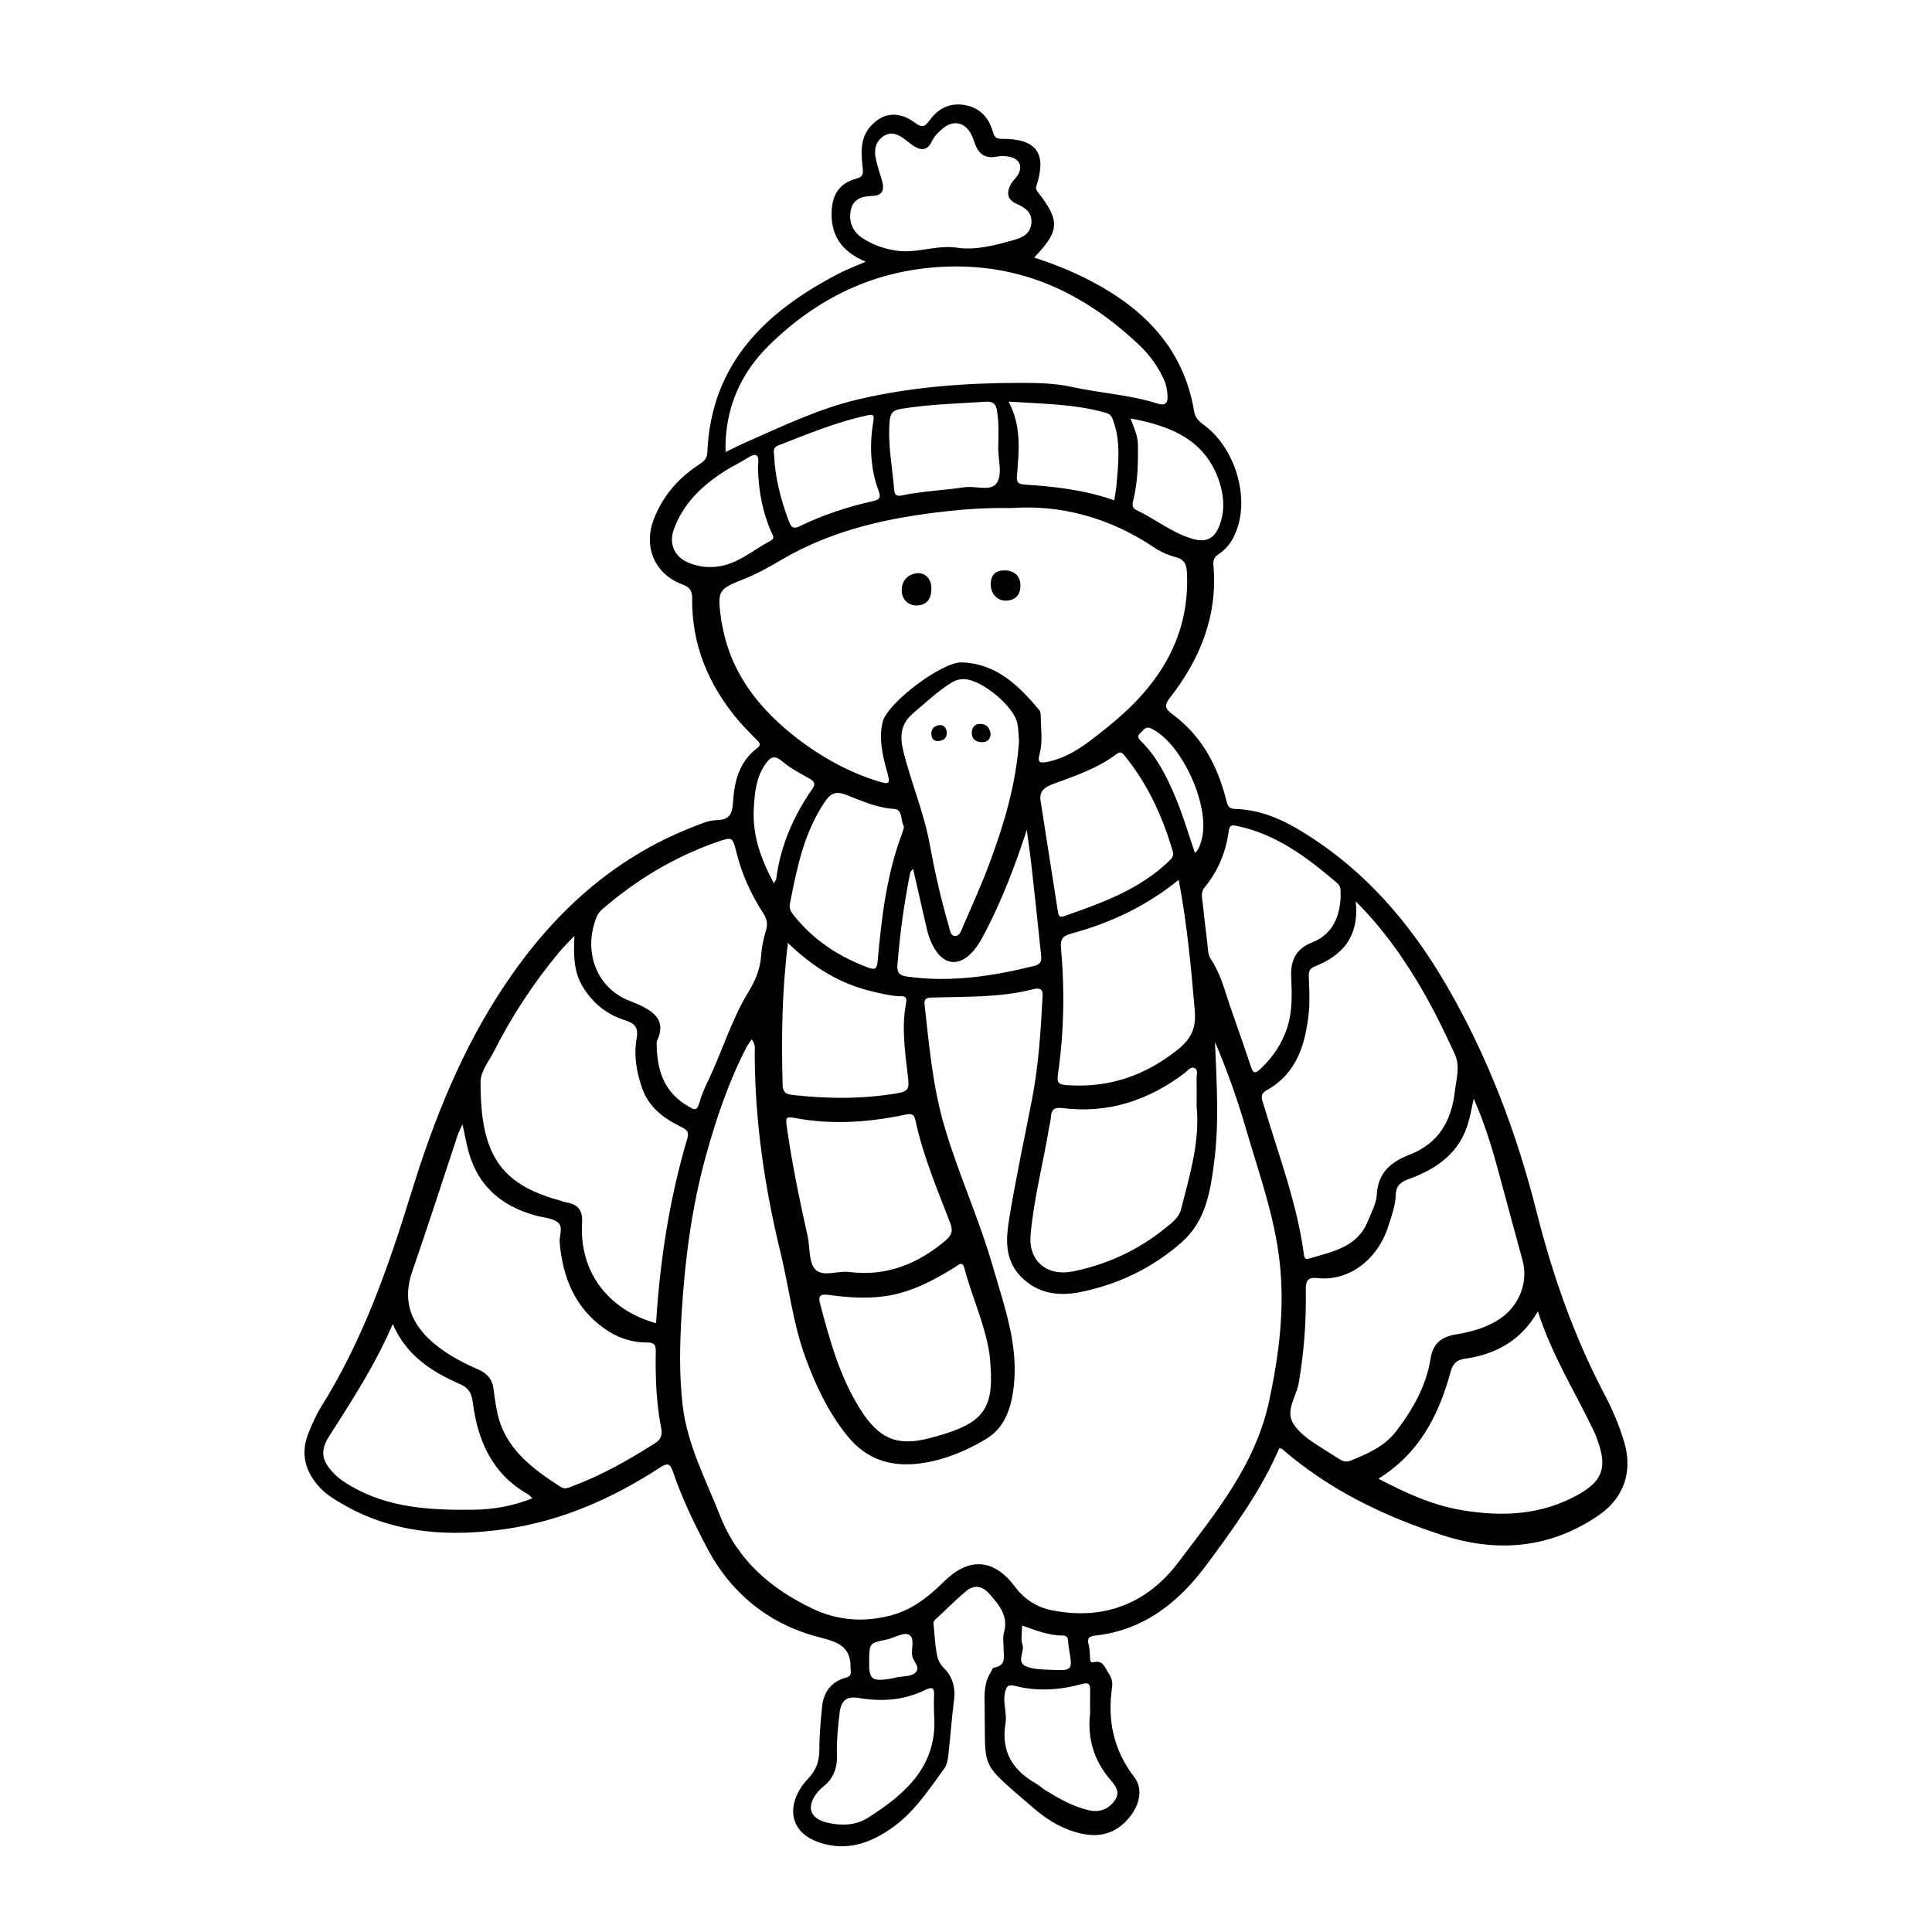 <?xml version="1.0" encoding="UTF-8"?>
<!-- Uploaded to: ICON Repo, www.svgrepo.com, Generator: ICON Repo Mixer Tools -->
<svg fill="#000000" width="800px" height="800px" version="1.1" viewBox="144 144 512 512" xmlns="http://www.w3.org/2000/svg">
 <g>
  <path d="m574.44 526.19c-1.309-4.426-3.133-8.676-5.273-12.738-8.047-15.32-13.715-31.52-17.934-48.238-5.305-21.035-12.926-41.172-23.82-59.953-9.855-17.035-22.484-31.551-39.66-41.66-5.07-2.992-10.469-5.039-16.406-5.227-1.762-0.047-2-0.852-2.379-2.312-2.25-9.07-6.504-17.035-14.121-22.672-2.332-1.715-2.281-2.566-0.676-4.644 7.996-10.281 12.578-21.758 11.398-35.047-0.125-1.418 0.348-2.188 1.496-2.93 2.488-1.621 3.922-4.062 4.848-6.832 3.039-9.004-0.852-21.285-8.645-27.145-1.355-1.008-2.519-1.938-2.816-3.793-2.707-16.328-12.879-26.844-26.922-34.305-4.93-2.613-10.078-4.691-15.477-6.438 6.816-7.102 6.941-9.73 0.914-17.461-0.488-0.629-0.473-1.008-0.25-1.715 2.738-8.535-0.078-12.328-9.195-12.281-1.574 0.016-2.031-0.551-2.426-1.922-1.07-3.777-3.465-6.328-7.43-7.039-4-0.723-7.195 1.039-9.383 4.141-1.48 2.094-2.332 1.605-4 0.41-4.188-3.008-8.266-2.566-11.492 0.992-2.992 3.289-2.582 7.32-2.156 11.211 0.203 1.859-0.188 2.332-1.906 2.816-4.141 1.164-6.031 3.969-6.312 8.188-0.441 6.66 2.582 11.082 9.004 13.762-2.582 1.117-4.832 1.953-6.941 3.039-19.492 10.078-34.07 23.836-35.031 47.562-0.062 1.699-1.086 2.41-2.332 3.242-5.449 3.59-9.555 8.344-11.887 14.484-2.769 7.32 0.316 14.469 7.559 17.176 1.953 0.723 2.66 1.59 2.644 3.731-0.156 12.281 4.328 22.875 12.105 32.18 1.543 1.844 3.289 3.527 4.961 5.258 0.723 0.738 1.434 1.289 0.109 2.281-4.707 3.543-6 8.77-6.344 14.234-0.188 2.992-0.789 4.723-4.312 4.801-2.219 0.047-4.457 1.07-6.582 1.906-21.27 8.375-37.141 23.16-49.672 41.91-11.32 16.941-18.75 35.613-24.703 54.93-6.078 19.727-12.848 39.125-23.898 56.742-1.324 2.125-2.332 4.473-3.289 6.801-2.25 5.465-1.023 10.281 2.914 14.531 1.891 2.047 4.25 3.418 6.644 4.769 13.445 7.621 28.133 8.391 42.777 6.25 14.641-2.141 28.168-8.062 40.605-16.168 1.891-1.227 2.738-1.496 3.606 1.039 2.348 6.957 5.574 13.602 8.973 20.074 6.438 12.234 16.594 20.422 29.961 23.805 4.961 1.258 8.219 2.473 8.125 8.172-0.016 1.289 0.488 2.016-1.289 2.504-3.731 1.023-5.871 3.731-6.25 7.606-0.379 3.809-0.738 7.637-0.738 11.461 0 3.133-0.836 5.449-3.117 7.84-5.414 5.684-6.062 14.547 4.629 17.207 6.488 1.605 12.059-0.426 17.32-4.016 6.141-4.172 10.094-10.281 14.328-16.121 0.66-0.914 0.883-2.234 1.023-3.418 0.551-4.894 0.883-9.809 1.512-14.688 0.426-3.289-0.457-6.25-2.676-8.406-1.527-1.48-1.812-3.07-2.078-4.832-0.285-1.953-0.395-3.922-0.582-5.887-0.062-0.738-0.363-1.48 0.348-2.125 2.738-2.519 5.336-5.18 8.188-7.559 2.078-1.746 4.25-1.449 6.094 0.645 2.613 2.977 5.227 5.902 3.922 10.422-0.348 1.211-0.078 2.613-0.094 3.938-0.016 2.156 0.898 4.738-2.582 5.258-0.348 0.047-0.566 0.852-0.852 1.309-1.812 2.867-1.637 6.078-1.574 9.242 0.301 17.004-1.621 14.043 13.004 26.719 3.953 3.418 8.598 6.141 13.965 6.957 4.723 0.723 8.598-1.008 11.555-4.738 2.551-3.227 3.496-7.367 1.164-10.406-5.606-7.305-7.211-15.223-5.902-24.059 0.172-1.195-0.203-2.441-0.898-3.449-0.977-1.418-1.402-3.652-4.016-3.008-1.008 0.25-0.898-0.551-0.945-1.211-0.078-1.195-0.078-2.426-0.395-3.574-0.473-1.684 0.316-2.109 1.746-2.266 12.957-1.418 22.168-8.832 29.582-18.828 7.227-9.762 14.375-19.602 19.238-30.844 0.316 0.094 0.566 0.094 0.707 0.203 12.453 10.816 27 17.84 42.508 22.859 14.5 4.707 28.574 3.559 41.438-5.289 6.715-4.629 9.031-11.633 6.746-19.363zm-104.82-161.88c0.25-1.859 0.961-1.684 2.363-1.387 10.234 2.156 18.246 8.203 25.961 14.738 1.418 1.195 1.355 1.465 1.324 4.426-0.332 4.863-2.031 9.508-7.606 11.699-4.141 1.621-5.668 4.629-5.481 9.02 0.188 4.66 0.41 9.336-1.195 13.949-1.449 4.172-3.809 7.543-6.957 10.531-1.496 1.418-1.969 1.07-2.551-0.691-1.746-5.289-3.637-10.531-5.449-15.809-1.48-4.328-2.551-8.785-5.195-12.691-0.836-1.227-0.723-3.148-0.945-4.754-0.426-3.242-0.789-6.504-1.133-9.762-0.156-1.48-0.676-3.008 0.473-4.394 3.574-4.344 5.637-9.367 6.391-14.875zm-7.227 2.406c-0.332 1.117-0.613 2.312-1.715 3.352-1.762-5.164-3.258-10.312-5.367-15.242-2.203-5.18-4.707-10.141-8.707-14.199-0.707-0.723-1.543-1.402-0.363-2.41 0.852-0.723 1.324-1.922 2.961-1.102 8.156 4.019 15.758 20.895 13.191 29.602zm-67.902 106.1c-7.383 6.219-15.633 9.492-25.426 8.281-3.07-0.426-7.086 1.48-9.07-0.77-1.73-1.969-1.309-5.793-1.969-8.77-2.172-9.699-4.188-19.414-5.559-29.27-0.285-2.047-0.109-2.441 2.047-2.031 9.793 1.859 19.57 1.211 29.27-0.836 1.559-0.332 2.441-0.332 2.816 1.48 2.031 9.445 5.793 18.309 9.242 27.27 0.789 2.094 0.348 3.211-1.352 4.644zm2.566 7.019c0.992-0.613 1.969-1.844 2.551 0.363 1.969 7.496 5.336 14.578 6.566 22.293 0.285 1.828 0.301 3.699 0.441 5.543 0.332 10.484-3.352 13.762-16.406 17.129-8.723 2.25-13.383-0.047-18.23-7.699-5.465-8.629-8.094-18.344-10.676-28.07-0.52-1.953 0.125-2.504 2.078-2.25 4.992 0.66 10.012 1.07 15.035 0.379 6.848-0.934 12.832-4.113 18.641-7.688zm-13.461-116.74c-0.172 0.598-0.285 1.117-0.473 1.621-4.156 10.957-5.512 22.465-6.535 34.023-0.188 2.125-0.77 2.332-2.551 1.668-7.746-2.883-14.438-7.258-19.633-13.777-0.707-0.898-1.309-1.777-1.086-2.977 1.793-9.352 3.652-18.672 9.055-26.844 1.621-2.457 2.883-3.352 6-2.125 4.016 1.574 8.016 3.402 12.531 3.684 2.5 0.145 1.652 3.184 2.691 4.727zm2.441-30.117c3.258-2.738 6.328-5.699 9.965-7.981 1.164-0.738 2.348-1.102 3.715-1.008 4.66 0.316 12.941 7.18 13.887 11.668 0.332 1.59 0.316 3.258 0.441 4.832-0.77 11.211-3.906 21.773-7.762 32.148-2.125 5.731-4.676 11.32-7.102 16.941-0.441 1.023-0.867 2.629-2.234 2.457-1.102-0.141-1.227-1.684-1.527-2.707-2.094-7.133-3.715-14.391-5.055-21.695-1.559-8.551-5.055-16.516-7.055-24.922-0.91-3.863-0.504-7.027 2.727-9.734zm-10.879 73.762c1.117 0.27 5.352 1.355 7.824 1.273 1.227-0.047 1.324 0.852 1.133 1.844-1.309 6.785-0.156 13.523 0.582 20.246 0.234 2.188-0.141 3.133-2.394 3.527-9.445 1.668-18.926 1.621-28.418 0.52-1.449-0.172-2.41-0.645-2.473-2.41-0.348-12.344-0.234-24.672 1.402-37.863 6.801 6.613 13.934 10.879 22.344 12.863zm9.254-3.938c-2.078-0.301-2.738-1.023-2.582-3.102 0.645-8.188 1.762-16.312 3.371-24.371 0.047-0.285 0.348-0.504 0.77-1.117 1.227 5.398 2.394 10.453 3.543 15.508 0.535 2.379 1.324 4.644 2.769 6.613 2.332 3.148 5.543 3.465 8.484 0.867 2.016-1.777 3.258-4.094 4.473-6.438 4.41-8.551 7.84-17.492 10.863-26.828 0.426 3.18 0.898 6.359 1.258 9.555 0.867 7.715 1.699 15.43 2.488 23.16 0.141 1.355 0.41 2.785-1.668 3.305-11.113 2.754-22.273 4.469-33.77 2.848zm35.395-46.32c-0.52-2.738 0.883-3.824 3.289-4.723 5.824-2.141 11.762-4.125 16.816-7.934 0.93-0.707 1.418-0.441 2.109 0.41 6.109 7.512 10.043 16.09 12.754 25.316 0.332 1.133-0.031 1.715-0.836 2.504-7.777 7.574-17.664 11.148-27.582 14.609-0.852 0.301-1.746 0.629-1.953-0.754-1.543-9.812-3.07-19.621-4.598-29.43zm5.367 38.73c-0.203-2.188 0.316-3.148 2.691-3.793 10.219-2.769 19.727-7.164 28.512-14.25 2.219 11.793 3.273 23.191 4.25 34.621 0.395 4.629-0.883 7.477-4.566 10.406-8.676 6.91-18.23 10.156-29.27 9.383-1.906-0.125-2.769-0.441-2.457-2.629 1.629-11.207 1.863-22.465 0.84-33.738zm-2.707 45.125c0.125-2.062 0.645-2.992 3.195-2.676 12.027 1.496 22.703-2.047 32.273-9.289 0.82-0.613 1.621-1.891 2.738-1.273 0.883 0.488 0.41 1.812 0.426 2.754 0.062 2.41 0.016 4.816 0.016 7.227 0.93 9.477-1.844 18.422-4.125 27.41-0.566 2.234-2.488 3.606-4.156 4.961-7.18 5.824-15.367 9.621-24.418 11.477-6.894 1.418-11.902-2.691-11.305-9.621 0.852-9.699 3.371-19.129 4.945-28.719 0.145-0.738 0.363-1.496 0.41-2.25zm44.699-168.59c1.258 3.891 1.48 7.949-0.125 11.84-1.34 3.242-3.527 4.188-6.832 3.258-5.559-1.559-9.996-5.289-15.129-7.715-1.324-0.629-0.93-1.793-0.676-2.867 1.117-4.707 1.211-9.492 1.164-14.312-0.016-2.363-0.961-4.426-1.969-7.055 10.969 2.039 19.961 5.801 23.566 16.852zm-94.719-64.723c-2.582-1.762-3.637-4.473-2.945-7.461 0.613-2.723 2.801-3.574 5.527-3.637 2.738-0.062 3.496-1.434 2.676-4.203-0.598-1.984-1.289-3.953-1.668-5.969-0.41-2.266 0.078-4.41 2.203-5.731 2-1.242 3.777-0.426 5.449 0.82 0.789 0.582 1.543 1.227 2.363 1.777 1.969 1.324 3.699 1.324 4.848-1.07 0.676-1.418 1.746-2.519 2.93-3.496 2.852-2.363 5.887-1.699 7.59 1.621 0.348 0.676 0.613 1.402 0.852 2.125 0.945 2.883 2.707 4.375 5.934 3.699 1.039-0.219 2.203-0.172 3.258 0.031 2.832 0.535 3.715 2.723 2.109 5.086-0.488 0.723-1.18 1.324-1.605 2.062-1.289 2.25-1.18 4.219 1.496 5.367 2.379 1.023 4.25 2.426 3.824 5.383-0.395 2.754-2.66 3.652-4.879 4.25-4.848 1.324-9.715 2.723-14.863 1.953-5.465-0.805-10.785 1.684-16.281 0.754-3.18-0.527-6.172-1.566-8.816-3.363zm-24.719 28.559c12.625-12.422 27.727-19.949 46.02-20.875 20.828-1.055 37.613 6.941 52.238 20.812 2.707 2.566 4.879 5.59 6.453 9.02 0.645 1.418 0.883 2.883 0.977 4.441 0.125 2.141-0.945 2.504-2.598 1.984-7.414-2.363-15.191-2.754-22.734-4.426-4.519-0.992-9.148-1.07-13.699-1.07-14.438 0-28.812 1.055-42.902 4.359-10.453 2.457-20.121 7.102-29.898 11.43-1.59 0.691-3.133 1.496-5.305 2.535-0.293-11.473 4.019-20.887 11.449-28.211zm63.559 14.848c9.02 0.598 17.539 0.613 25.82 2.977 1.242 0.363 1.527 1.008 1.938 2.156 1.984 5.559 1.34 11.195 0.852 16.832-0.109 1.289-0.363 2.582-0.598 4.188-7.918-2.785-15.84-3.637-23.805-4.172-1.746-0.109-2.125-0.613-1.984-2.363 0.52-6.519 1.258-13.098-2.223-19.617zm-3.004 21.363c-1.527 2.644-5.621 0.898-8.566 1.324-5.621 0.82-11.32 1.039-16.895 2.203-1.242 0.25-1.746-0.25-1.859-1.543-0.457-5.984-1.715-11.902-1.211-17.98 0.156-2 0.645-3.055 2.945-3.434 7.477-1.242 15.02-1.402 22.547-1.906 1.969-0.125 2.707 0.613 2.992 2.473 0.504 3.273 0.395 6.551 0.301 9.84 0.027 3.059 1.082 6.727-0.254 9.023zm-31.457 2.238c0.691 1.875 0.27 2.379-1.559 2.785-6.629 1.496-13.082 3.59-19.207 6.582-1.715 0.836-2.312 0.551-3.008-1.289-2.219-5.871-3.699-11.887-3.891-17.398-0.363-1.844 0.234-2.332 1.164-2.691 7.731-3.008 15.383-6.219 23.539-7.949 1.559-0.332 1.859-0.125 1.574 1.559-1.023 6.199-0.836 12.418 1.387 18.402zm-50.664 18.953c-3.512-1.574-4.945-4.961-3.574-8.738 2.504-6.894 7.559-11.652 13.586-15.477 1.938-1.227 4.031-2.203 5.969-3.434 2.312-1.465 3.07-0.789 2.769 1.762-0.062 0.535-0.016 1.086-0.016 1.637 0.203 5.606 1.211 11.051 3.481 16.199 0.395 0.898 1.148 1.699-0.25 2.426-4.691 2.457-8.707 6.266-14.359 6.832-2.695 0.273-5.215-0.133-7.606-1.207zm9.32 17.117c-0.094-0.535-0.25-1.07-0.332-1.605-1.055-8.172-1.039-8.25 6.438-11.227 3.371-1.355 6.504-3.164 9.605-4.977 13.617-7.981 28.59-11.18 44.051-12.848 5.133-0.551 10.25-0.898 16.781-0.805 12.863-0.945 25.945 2.441 37.848 10.453 1.699 1.148 3.684 2.016 5.668 2.535 2.41 0.629 2.914 2.016 3.023 4.266 0.77 17.965-8.359 30.766-21.633 41.266-4.582 3.621-9.164 7.461-15.242 8.723-2.297 0.473-2.769 0.094-2.188-2.078 0.898-3.336 0.316-6.754 0.301-10.141 0-0.52-0.109-1.18-0.426-1.543-5.434-6.473-11.352-12.281-20.5-12.578-5.258-0.172-19.773 10.754-20.988 15.855-1.023 4.344-0.031 8.691 1.148 12.941 0.977 3.465 0.836 3.715-2.691 2.598-7.684-2.441-14.738-6.375-21.035-11.211-9.801-7.57-17.453-16.922-19.828-29.625zm8.281 48.16c0.234-4.031 0.566-8.078 2.961-11.602 1.289-1.906 2.363-2.785 4.598-0.883 2.125 1.828 4.707 3.148 7.18 4.551 1.324 0.754 1.715 1.371 0.754 2.769-4.992 7.195-8.406 15.035-9.539 23.773-0.031 0.301-0.285 0.566-0.629 1.211-3.438-6.375-5.734-12.75-5.324-19.82zm-41.598 28.621c0.285-0.676 0.77-1.34 1.324-1.812 9.102-7.918 19.285-14.027 30.684-17.996 3.922-1.355 3.984-1.211 4.977 2.754 1.434 5.793 3.856 11.164 7.102 16.152 0.961 1.48 1.289 2.816 0.738 4.598-0.676 2.172-1.133 4.473-1.289 6.754-0.25 3.59-1.559 6.598-3.434 9.668-4.441 7.305-6.863 15.586-10.547 23.27-0.945 1.969-1.844 4-2.426 6.094-0.629 2.281-1.496 1.637-2.945 0.789-6.172-3.606-8.375-9.195-8.328-17.082 2.977-6.25-1.324-8.535-7.305-10.895-8.863-3.508-12.25-13.363-8.551-22.293zm-32.574 157.21c-11.18 0.141-22.34-0.363-32.449-6.188-1.715-0.992-3.336-2.047-4.723-3.496-3.148-3.273-3.652-5.934-1.227-9.73 6.047-9.461 12.172-18.863 16.895-29.789 3.684 8.5 10.469 12.691 17.996 15.996 2.078 0.914 2.898 2.297 3.211 4.738 1.289 10.156 5.117 18.973 14.562 24.324 0.363 0.203 0.629 0.566 1.242 1.117-5.164 2.066-10.375 2.961-15.508 3.027zm47.988-17.621c-6.941 4.426-14.074 8.469-21.805 11.352-0.992 0.363-2 0.992-3.117 0.27-7.746-4.992-15.066-10.359-16.973-20.23-0.379-1.922-0.676-3.871-0.898-5.809-0.301-2.566-1.73-4.109-4.031-5.117-4.832-2.125-9.477-4.613-13.289-8.312-5.07-4.945-6.629-10.723-4.219-17.664 4.156-11.98 8.031-24.074 12.027-36.102 0.234-0.707 0.598-1.371 1.289-2.93 0.551 2.566 0.867 4.141 1.211 5.715 2.234 9.996 8.598 15.918 18.309 18.516 1.906 0.504 4.094 0.598 5.606 1.668 1.762 1.242 0.457 3.621 0.629 5.465 0.82 9.258 4.016 17.207 11.84 22.781 3.387 2.41 7.195 3.715 11.352 3.699 1.684 0 2.312 0.488 2.281 2.234-0.141 6.894 0.125 13.793 1.449 20.594 0.324 1.668-0.117 2.898-1.66 3.871zm0.285-31.801c-12.578-3.512-20.422-13.523-19.602-26.672 0.188-2.977-0.945-4.848-4.047-5.32-0.645-0.094-1.258-0.379-1.891-0.551-15.934-4.359-20.988-12.422-20.973-31.316 0-2.977 2.172-5.449 3.496-8.078 4.816-9.508 10.629-18.391 17.477-26.559 1.023-1.227 2.188-2.332 3.906-4.156-0.285 5.305-0.145 9.605 2.219 13.492 2.613 4.297 6.25 7.273 11.035 8.816 2.348 0.754 3.824 1.637 3.242 4.816-0.805 4.441-0.062 8.941 1.449 13.242 1.793 5.148 5.84 8.062 10.469 10.328 1.355 0.676 2.031 1.258 1.512 2.977-4.719 15.902-7.238 32.18-8.293 48.98zm73.68 98.527c-0.094 1.637-0.016 3.273-0.016 4.961 1.148 13.555-7.352 21.129-17.477 27.551-3.273 2.078-7.117 2.188-10.832 1.309-4.691-1.117-5.621-4.266-2.582-8.031 0.473-0.598 1.055-1.117 1.637-1.605 2.598-2.094 3.637-4.863 3.527-8.109-0.125-3.84 0.25-7.652 0.723-11.445 0.41-3.273 1.906-4.394 5.133-3.84 6.078 1.023 11.996 0.598 17.586-2.156 1.688-0.809 2.41-0.664 2.301 1.367zm-5.793-10.359c0.285 1.543 2.504 3.18 0.645 4.598-1.164 0.883-3.102 0.754-4.707 1.07-0.645 0.125-1.273 0.316-1.906 0.41-4.816 0.707-5.512 0.094-5.449-4.707 0.062-4.785 0.078-4.754 4.598-5.699 2.016-0.426 4.394-1.984 5.856-1.34 1.801 0.785 0.617 3.699 0.965 5.668zm47.152 9.27c-0.047 1.969-0.016 3.938-0.016 5.902-0.738 6.535 0.914 12.344 5.18 17.414 1.324 1.574 2.945 3.273 1.48 5.527-1.59 2.394-3.984 3.434-6.832 2.816-4.328-0.945-8.125-3.164-11.855-5.449-0.738-0.457-1.355-1.117-2.109-1.543-6.312-3.527-9.539-8.535-8.281-16.059 0.441-2.644-0.754-5.367-0.141-8.156 0.363-1.621 0.789-2.25 2.582-1.793 5.969 1.527 11.934 1.117 17.805-0.488 1.969-0.562 2.234 0.207 2.188 1.828zm-17.945-12.309c-0.488-1.449-0.094-3.18-0.094-5.023 3.637 1.289 7.086 2.676 10.863 2.66 0.977 0 1.289 0.629 1.34 1.496 0.031 0.66 0.109 1.309 0.219 1.953 0.992 5.824 0.992 5.871-4.801 5.637-2.172-0.094-4.519-0.094-6.473-0.883-2.836-1.133-0.395-3.859-1.055-5.84zm65.398-64.613c-3.621 17.004-14.184 29.711-24.074 42.824-8.266 10.973-19.82 15.539-33.691 12.691-3.984-0.82-7.18-2.961-9.684-6.297-5.465-7.289-12.074-7.84-18.656-1.355-4.125 4.062-8.391 7.527-14.168 9.055-7.242 1.922-14.219 1.324-20.812-1.828-10.957-5.242-19.727-12.691-24.402-24.496-3.809-9.652-8.738-18.879-9.965-29.395-0.945-8.078-0.754-16.215-0.27-24.262 0.867-14.184 2.676-28.309 6.504-42.051 2.723-9.809 5.984-19.445 10.676-28.527 0.332-0.66 0.82-1.242 1.387-2.094 1.102 1.34 0.805 2.488 0.805 3.543 0.031 17.934 2.582 35.488 6.832 52.898 2.25 9.227 3.289 18.734 6.566 27.742 2.707 7.461 6.062 14.547 11.051 20.781 5.258 6.566 12.074 8.566 20.199 7.289 5.953-0.93 11.352-3.211 16.469-6.234 4.992-2.945 6.691-7.824 7.43-13.227 1.574-11.492-2.41-22.027-5.481-32.73-3.606-12.531-9.086-24.418-12.77-36.918-3.117-10.547-4.062-21.461-5.273-32.324-0.172-1.496 0.363-1.859 1.777-1.906 9.02-0.285 18.121 0.062 26.953-2.203 2.883-0.738 2.582 1.039 2.488 2.676-0.457 8.848-1.055 17.68-2.738 26.402-2.031 10.516-4.312 20.988-6.031 31.551-0.867 5.352-1.387 10.895 3.023 15.477 4.504 4.66 10.172 5.289 15.824 4.141 9.996-2.031 19.035-6.328 26.812-13.18 6.406-5.652 7.574-13.32 8.598-21.035 1.402-10.66 0.676-21.348 0.25-32.086 3.102 7.352 5.809 14.801 8.031 22.434 3.449 11.871 7.731 23.555 9.102 35.895 1.379 12.375-0.148 24.5-2.762 36.75zm-1.496-78.453c-0.441-1.48-1.102-2.723 0.883-3.84 8.062-4.535 10.266-12.359 11.117-20.766 0.301-3.039 0.078-6.125-0.016-9.195-0.047-1.324 0.109-2.219 1.559-2.801 7.273-2.898 11.84-7.762 10.895-17.238 6.957 6.941 11.918 13.996 16.406 21.395 3.699 6.094 6.785 12.5 9.793 18.957 1.559 3.336 0.426 6.691 0.047 9.996-0.867 7.699-4.266 13.746-11.855 16.703-4.894 1.906-8.484 4.644-8.816 10.562-0.125 2.41-1.434 4.785-2.379 7.117-2.832 7.023-9.508 8.078-15.648 9.934-1.164 0.348-1.211-0.52-1.324-1.289-1.844-13.637-6.785-26.453-10.66-39.535zm20.262 94.039c-1.102-0.707-2.234-1.371-3.336-2.094-3.305-2.141-7.039-4.172-9.07-7.445-2.156-3.465 0.867-7.18 1.48-10.801 1.371-8.125 2.016-16.281 1.844-24.496-0.047-2.281 0.363-3.559 3.008-3.242 8.328 0.977 16.043-4.832 18.863-13.715 0.867-2.707 1.875-5.398 1.969-8.266 0.078-2.348 1.133-3.402 3.289-4.188 7.621-2.738 13.84-7.07 16.074-15.461 0.457-1.73 0.789-3.496 1.309-5.902 3.273 7.383 5.289 14.516 7.195 21.664 1.891 7.07 3.824 14.121 5.746 21.191 1.543 5.668-0.789 11.824-5.762 15.305-3.59 2.519-7.715 3.621-11.918 4.312-3.793 0.629-6.047 2.348-6.691 6.375-1.148 7.305-4.738 13.57-9.18 19.348-3.055 3.969-7.512 5.902-11.996 7.715-0.98 0.438-1.941 0.266-2.824-0.301zm63.137 9.305c-9.715 5.465-20.105 5.934-30.875 4.125-7.793-1.309-14.77-4.504-22.09-8.328 10.801-6.691 15.934-16.734 19.051-28.055 0.629-2.281 1.434-3.402 3.969-3.762 7.996-1.164 14.703-4.676 19.238-12.531 3.746 11.746 10.012 21.539 14.941 31.961 0.379 0.789 0.645 1.621 0.945 2.441 2.488 6.922 1.273 10.527-5.18 14.148z"/>
  <path d="m382.96 300.57c-0.094-2.566 1.637-4.598 4.473-4.691 2.031 0.125 3.336 1.652 3.387 3.969 0.031 2.281-0.738 4.375-3.574 4.598-2.414 0.188-4.191-1.465-4.285-3.875z"/>
  <path d="m406.56 298.8c0.031-2.363 1.148-3.637 3.59-3.637 2.629 0 4.203 1.402 4.281 3.906 0.062 2.266-1.133 3.984-3.684 4.109-2.438 0.121-4.219-1.812-4.188-4.379z"/>
  <path d="m401.54 337.98c0.094-1.309 0.867-2.219 2.363-2.141 1.73 0.109 2.41 1.211 2.644 2.723-0.188 1.512-1.07 2.188-2.457 2.125-1.656-0.078-2.68-1.008-2.551-2.707z"/>
  <path d="m390.82 338.68c-0.109-1.402 0.66-2.312 2-2.504 1.355-0.188 1.906 0.738 2.094 1.793 0.078 1.652-0.852 2.281-2.172 2.41-1.184 0.125-1.844-0.582-1.922-1.699z"/>
 </g>
</svg>